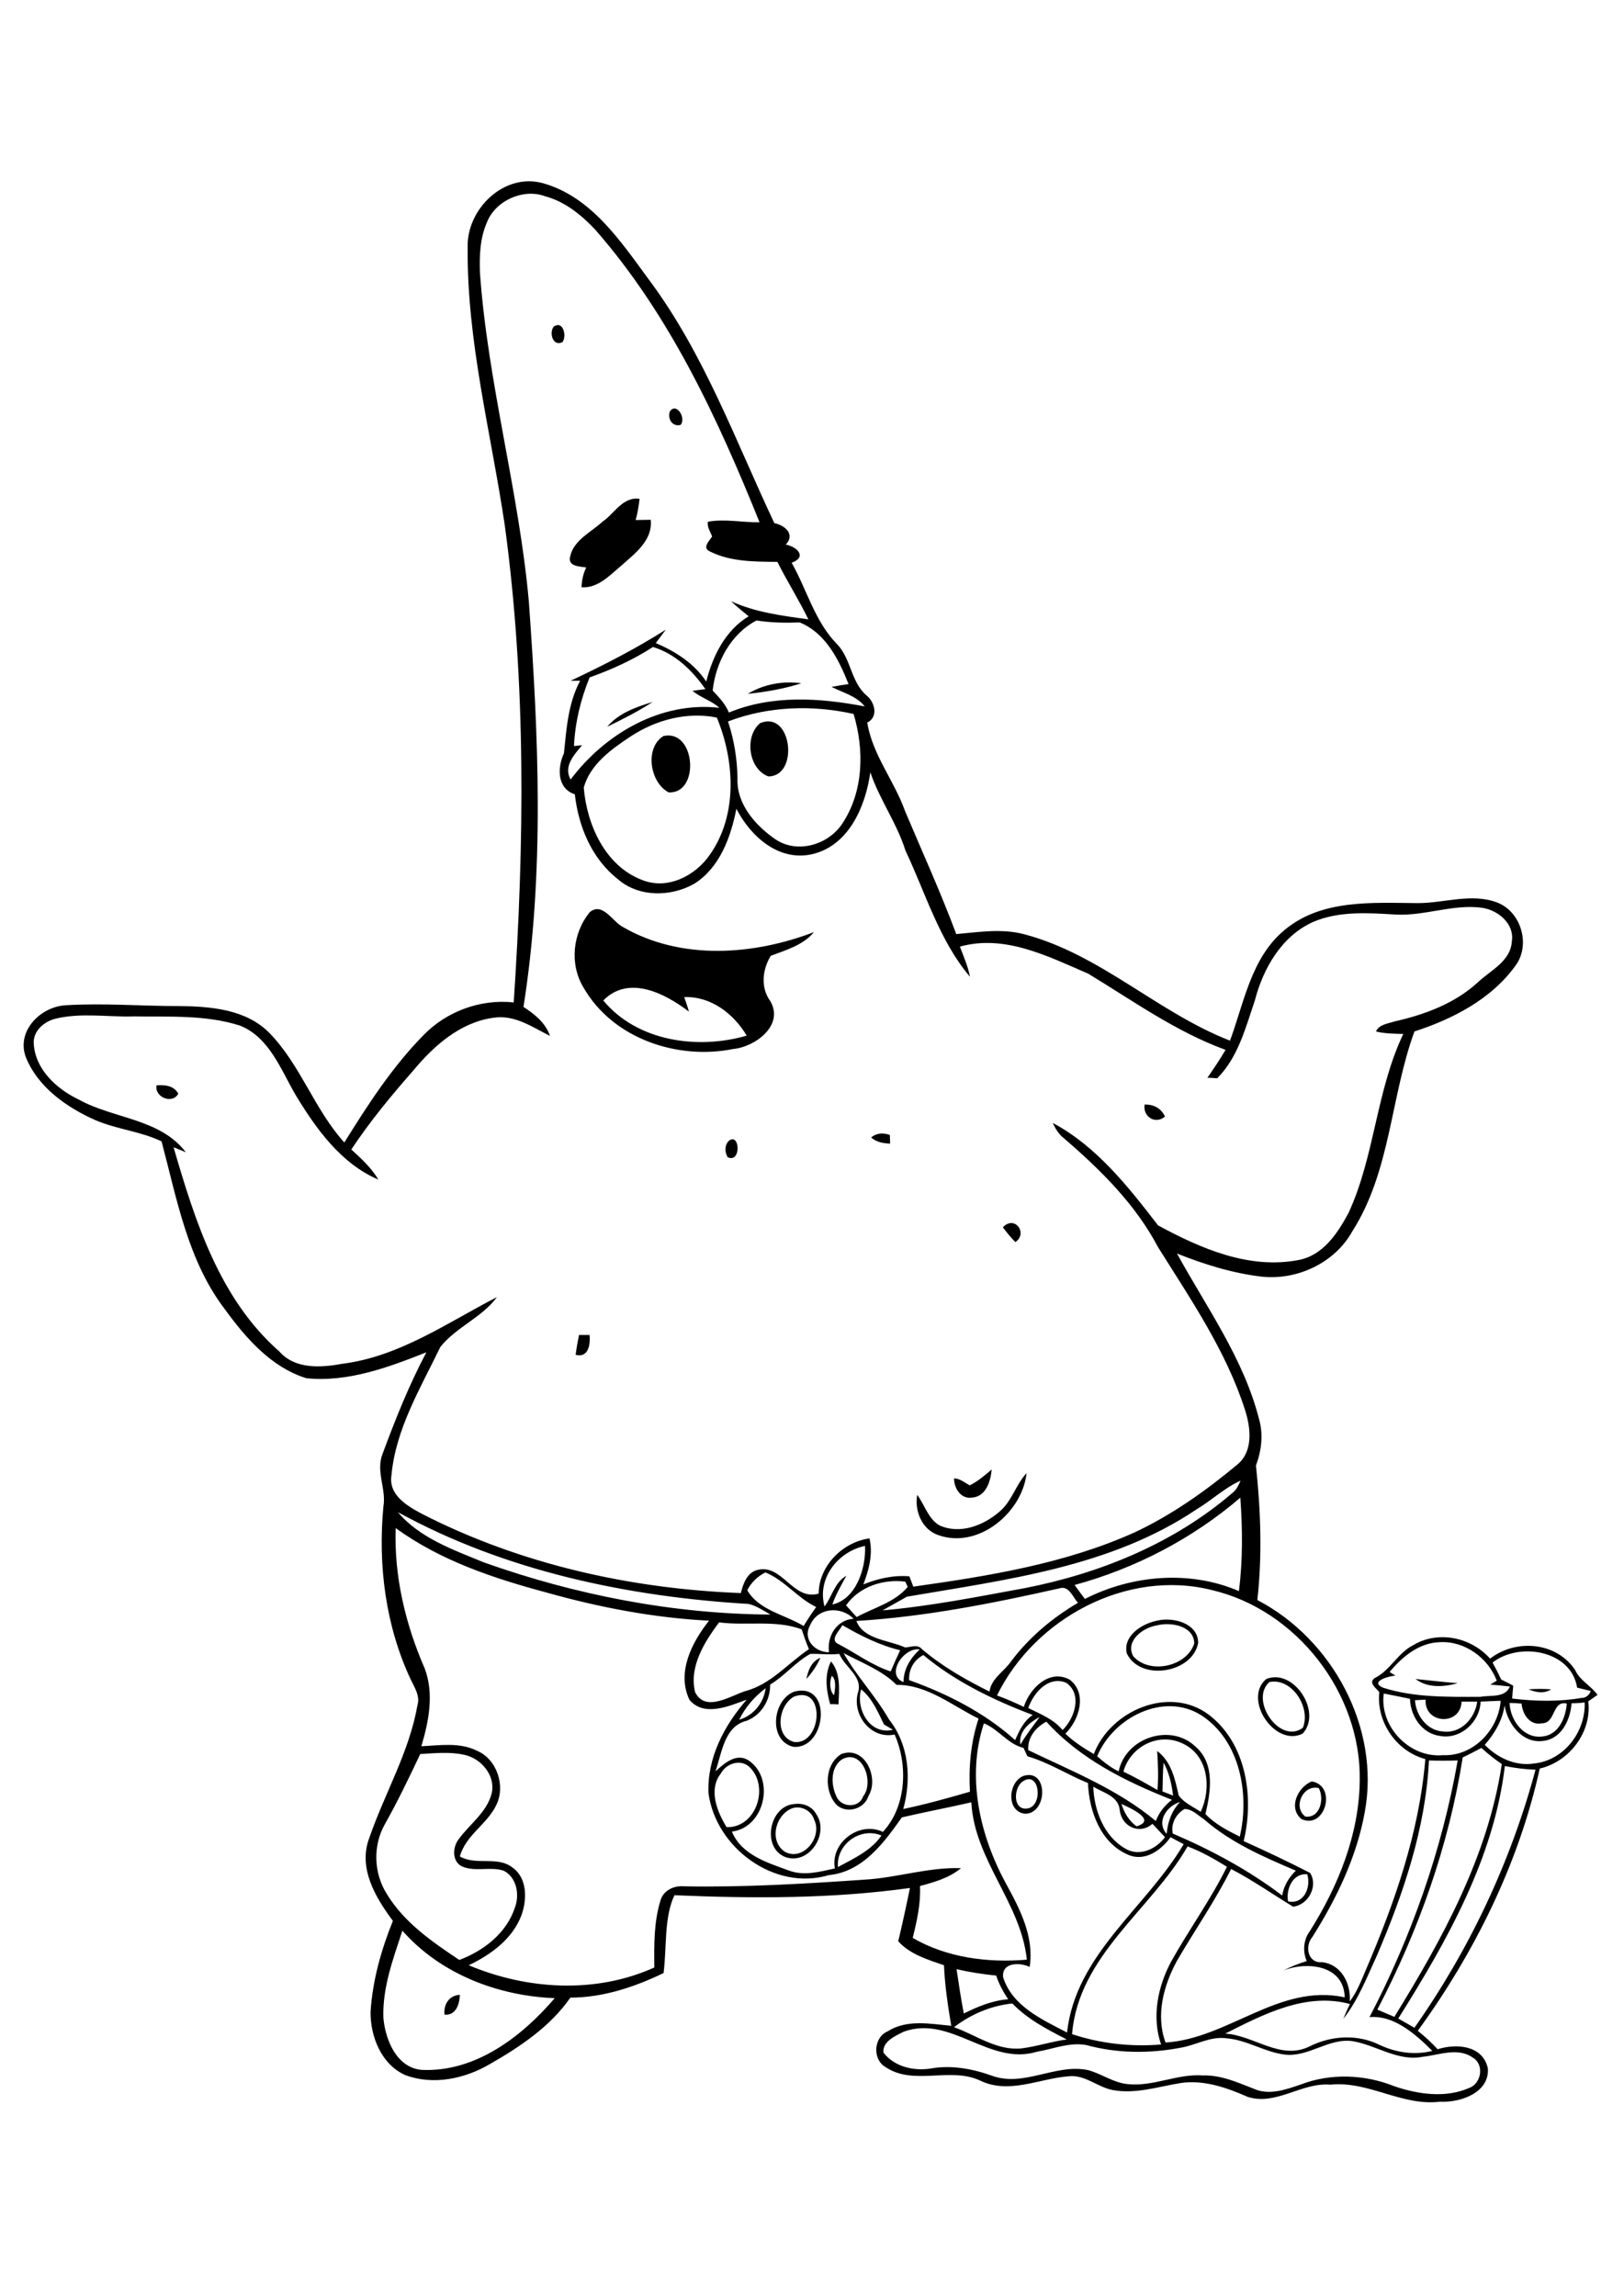 <?xml version="1.0" encoding="utf-8"?>
<!-- Generator: Adobe Illustrator 21.0.2, SVG Export Plug-In . SVG Version: 6.00 Build 0)  -->
<svg version="1.2" baseProfile="tiny" id="Layer_1" xmlns="http://www.w3.org/2000/svg" xmlns:xlink="http://www.w3.org/1999/xlink"
	 x="0px" y="0px" viewBox="0 0 582 823" overflow="scroll" xml:space="preserve">
<path d="M159.3,722.1c-0.4-3.6,1.6-6.9,5.5-7.1C164.7,718.3,163.4,722.5,159.3,722.1 M283.5,648.3c-5.8,2.6-7.9,11.8-2.1,15.5
	c6.6,3.4,13.4-5.5,10.4-11.5C290.8,648.8,286.7,646.9,283.5,648.3 M284.8,646.6c3-0.4,6.2,0.8,7.7,3.6c4.9,7-2.6,18.5-11.1,15.4
	C272.8,662.2,275.7,647.1,284.8,646.6 M467.8,651.1c5.3,0.7,6.9-6.4,4.8-10.2C467,639.5,463.2,647.7,467.8,651.1 M466.4,652
	c-4.8-4-1.4-11.4,3.7-13.5C479.3,640.1,474.9,655.9,466.4,652 M366.4,638.6c-3.2,2.3-3.5,10.4,1.8,9.6
	C374,647.4,372.6,634.2,366.4,638.6 M366.6,636.6c9.1-3.1,9,13.4,0.8,13.5C360.6,649.4,361.2,639,366.6,636.6 M301.6,630.7
	c-4.1,3-3.8,9.2-1.8,13.3c1.7,3.9,8.1,4.2,9.5-0.1C313.5,638.8,309,626.4,301.6,630.7 M301.5,628.7c8.5-3.2,13.7,8.7,9.7,15.1
	c-1.4,4.5-7.5,6.4-11.2,3.3C295.2,642.3,295.4,632.4,301.5,628.7 M284.6,608.1c-5.8,3.1-7.2,14.5,0.1,16.3
	C294.6,625.3,296,603.9,284.6,608.1 M284.7,606.3c13.8-3.5,11.5,20.8-0.4,19.8C275.2,623.9,276.8,609.2,284.7,606.3 M547.8,605.5
	c2.7-0.2,5.4-0.2,8.1,0C553.3,607.2,550.4,606.6,547.8,605.5 M507.3,601.8c5,0.5,10,1.1,15.1,1.5
	C517.4,604.7,511.6,605.1,507.3,601.8 M454.9,602.9c-7.2,6.4,3.7,22.5,12,16.4C469.9,612.1,463,601.2,454.9,602.9 M453.8,601.8
	c9.9-4,20.2,12,13,19.6C456.8,626.3,445.3,608.9,453.8,601.8 M298.1,600.7c-0.9,2-0.8,5.5,0.8,6.9
	C299.3,605.6,299.8,601.9,298.1,600.7 M297.5,610.8c-1.4-5-2.1-10.5,0.3-15.3c3.6,4.2,2.9,10.2,2.7,15.4
	C299.4,610.8,298.4,610.8,297.5,610.8 M289,601.8c0.6-3.1,1.8-6.3,5-7.6C292.8,597,291,599.5,289,601.8 M414.5,582.6
	c-4.9,0.8-11.3,5.5-8.4,11c5.8,6.7,19.3,3.8,21.9-4.6C427.8,582.6,419.4,581.3,414.5,582.6 M414.6,580.9c5.7-1.4,14.7,0.8,14.8,7.9
	c-1.9,10.9-20.8,14-25.6,3.8C402.4,586.3,409.2,582,414.6,580.9 M358.1,541.9c4.5-3.7,5.9-9.7,9.8-13.9
	c-1.5,14.1-17.3,27.4-31.7,22.2c-5.8-2-8.5-8.6-7.5-14.4c2.7,3.6,3.9,8.5,7.9,10.9C344,550.1,352.4,546.8,358.1,541.9 M347.5,532.4
	c2.9-1.4,5.4-3.6,7.9-5.7c-0.4,4.2-2,9.8-7.2,10.1c-3.9,0.5-6.3-3.4-6.3-6.9C344,529.9,345.7,531.4,347.5,532.4 M207.5,478.5
	c1.3,0,2.6,0,3.8,0c0.3,3.4-0.4,8.3-5,7.1C206.6,483.2,207,480.9,207.5,478.5 M359.4,439.9c4.2-4.5,9.1,2.1,4.5,5.3
	C362.3,443.6,360.8,441.8,359.4,439.9 M261.2,408.9c4-3.1,4.5,8.1-0.4,5.9C259.7,413,259.6,410.5,261.2,408.9 M312.2,407.7
	c2-1.7,4.4-1.7,6.7-0.9c0,0.8,0.1,2.3,0.1,3.1C316.5,409.8,314.1,409.4,312.2,407.7 M410.2,395.9c3.2-0.1,5.9,1.3,7.3,4.3
	C414,403.2,409.5,400.2,410.2,395.9 M56.1,389c3-0.2,6.2,0.1,7.8,3C61.8,395.9,55.3,393.3,56.1,389 M216.2,358.6
	c12.2,14.7,33.8,17.7,51.4,12.6c-4.7-7.9-12.9-14.2-22.4-13.8c0.6,1.7,1.2,3.4,1.7,5.2C238.4,356.1,225.3,349.3,216.2,358.6
	 M211.4,326.9c4.6-3.7,8.1,3.5,11.9,5.4c20.8,12,46.7,10.1,68.4,1.8c-3.9,4.7-10,6.4-15.5,8.5c-3,5-3.7,11.4-0.1,16.3
	c5,8.7-5.6,16.4-13.4,17.1c-19.9,4-43-3.7-53.5-21.9C204,345.7,205.2,334.4,211.4,326.9 M237.8,263.8c11.6-2.5,13.1,20.9,1.8,20.2
	C232.8,280.4,231,267.9,237.8,263.8 M272.4,259.2c11.4-4.8,14.1,19,3,19.1C268.2,275.7,266.7,263.9,272.4,259.2 M217.6,260.5
	c4.1-4.9,10.4-7.1,16.3-8.9C228.7,255,223.1,257.8,217.6,260.5 M268,248.7c5.7-3.5,12.6-4.7,19.2-3.8C281,246.9,274.5,248,268,248.7
	 M215.9,187c4.3-2.9,7.3-9.1,13.3-8.2c-0.3,2.6-0.7,5.1-1.4,7.6c1.8,0,3.6-0.1,5.4-0.1c0.8,7.4-5.7,12.1-10.6,16.5
	c-4.1,3.4-8.3,8.1-14.2,7.7c0.1-2.5,0.6-4.9,1.7-7.1c-2.3-0.4-6.6-0.3-5.8-3.8C205.5,193.6,211.8,190.8,215.9,187 M240.1,147.4
	c2.4-3.3,5.9,2.6,3.8,4.9C240.9,153.1,239.1,150,240.1,147.4 M198.4,117.1c3.4-2.4,4.8,3.3,3.2,5.5
	C198.2,124.4,196.7,119.4,198.4,117.1 M323.9,728.2c-3,1.5-7.7,3.5-7.3,7.5c3.9,5.1,10.9,6.7,17,5.7c7.4-1.3,14.9,0.1,21.9,2.6
	c11.5,4.2,22.9-4.5,34.5-2c4.8,1.3,9,4.5,14.1,5c9.2,1,17.8-3.8,27-3.1c6.5-0.2,12.4,2.5,18.3,4.8c5.4,2.4,11.3,0.3,16.6-1.5
	c10.8-4.2,23.1-3.7,33.8,0.6c8.5,2.9,18.4,4.3,26.9,0.5c4.3-1.7,5.2-8.5,1.1-10.8c-5.3-3.8-12.1-0.9-17.9-0.3
	c-8.9,1.8-16.7-4.2-25.2-5.6c-8.6-1.2-15.8,5.9-24.4,4.8c-7.1-0.9-13.4-5.2-20.6-5.8c-5.9-0.9-11.1,2.5-16.8,3.4
	c-11.1,2.1-22.7,2-33.6-1c-6-1.1-11.8,1.4-17.7,2.4C354.6,740.6,340.8,722.1,323.9,728.2 M341.9,726.6c7.9,2.8,15.3,8.5,24.2,7.6
	c5.5-0.7,10.8-2.5,16.2-3.2c-7-3.6-14-7.2-19.5-12.9C355.1,718.9,347.9,722,341.9,726.6 M342.8,705.8c0.8,5.3,1.6,10.7,2.6,15.9
	c5-2.5,10.3-4.7,15.9-5.1c-1.8-2.7-3.3-5.5-4.3-8.5C352.2,707.6,347.5,706.9,342.8,705.8 M137.4,723.3c0.7,7.8,4.7,17.8,13.7,18.6
	c19.2,0.9,35.8-11.8,47.7-25.7c-20.4-0.8-41-8.7-54.6-24.2C140.9,702.1,137,712.5,137.4,723.3 M461.6,681.5c5.7,1.2,8.3-5,6.9-9.7
	C463.3,671.3,460.8,677.1,461.6,681.5 M425.6,661.8c-13.1,22.8-39.1,39.1-41.4,67.3c10.3,3.4,21.1,4.6,31.9,3.7
	c-3.4-9.9-1.2-20.7,3.6-29.7c6.4-11.5,14.2-22.2,20-34C435.2,666.3,430.6,663.7,425.6,661.8 M300.3,669.2
	c5.7-3.1,11.8-5.8,15.6-11.3C308.3,654.7,299.6,661.1,300.3,669.2 M424.5,648.4c-3,1.7-5,5.3-4.2,8.8c13.8,5.9,27.2,13.1,39.2,22.2
	c0.6-3.5,2.4-6.5,4.9-8.9c-11.5-4.9-23.3-10-32.9-18.4C429.3,650.7,427.3,648.4,424.5,648.4 M418.1,657.3c0.4-4.3,1.8-8.3,4.8-11.4
	C418.2,647.2,414.2,653,418.1,657.3 M401.9,646.6c1,3.2,2.7,6,5.4,8C414.9,652.4,404.8,647.9,401.9,646.6 M391.8,640.4
	c0.3,8.5,3.8,17.8,11.5,22.2c5,3,11,0.2,14.2-4.1c-1.5-1.6-3-3.2-4.5-4.8c-4.5,4-10.9,1.1-11.7-4.7
	C401,643.8,395.4,642.6,391.8,640.4 M539.3,633c-3.9,33-20.8,62.8-38.2,90.5c1.9,1.1,3.9,2.2,5.8,3.3c19.7-28,34.5-59.4,43.4-92.5
	C546.6,634.2,542.9,633.7,539.3,633 M417,631.8c-0.3,3.4-0.3,6.9-0.4,10.3c1,0.4,2.9,1.1,3.8,1.5C419.9,639.5,419,635.4,417,631.8
	 M258.3,635.7c-4.5,5.8-1.3,13.7,2.1,19.2c10.9,0.3,15.6-15.2,7.8-21.9C264.9,630.5,260.2,632.2,258.3,635.7 M512.1,631
	c-1.2,24.3-9.1,47.6-18.6,69.8c-3.6,7.8-6.7,16-12.1,22.8c0.8-1.8,1.5-3.6,2.4-5.3c-15.8-4.3-31,3.7-44.7,10.6
	c10.2,0.6,19.7,9.6,30,4.7c7.8-4,17.3-4.6,25.2-0.7c5.9,2.8,12.6,3.8,19,2.2c-5.9-5.9-13.7-12.9-22.5-12.1c15-28.8,26-60,31.6-92
	C518.9,631.1,515.5,631.1,512.1,631 M150.6,628.7c-4,8.5-8.1,17-12.7,25.2c-4.3,7.6-4,17.5,0.7,24.9c6.2,10.3,16.3,17.2,26,23.7
	c8.8-3.3,16.9-9.6,19.9-18.7c1.8-4.6,0.7-10.9-4-13.3c-4.9-1.6-10.4,0.6-15.1-1.6c-3.5-1.9-3.2-6.9-1-9.7
	c3.9-5.4,10.1-9.6,11.8-16.4c1.5-6.3-3.7-12.5-9.7-13.8C161.2,627.8,155.8,628.4,150.6,628.7 M524.2,629.9
	c-5,31.6-15.8,62.1-30.6,90.4c2,0.9,4.1,1.7,6.1,2.6c17.2-27.9,33.6-57.7,38.5-90.6c-2.6-1.8-5-3.7-7.3-5.8
	C528.6,627.7,526.4,628.9,524.2,629.9 M402.6,635c4.2,2,8.2,4.3,12.2,6.6c0.4-4.7,0.2-9.4-0.1-14c5.1,3.8,6.4,10.1,7.7,15.9
	c1.9,2.7,5.2,4.1,7.9,5.9c3.9-8.3,2.8-20.1-6.3-24.4C415.4,620.7,405.1,625.9,402.6,635 M368.5,627.3c15.8,7.6,32.2,14.1,45.7,25.4
	c1.2-3.1,3.2-5.6,5.8-7.6c-16.5-6.5-32.9-14.6-45-28C371.2,619.1,368.2,622.7,368.5,627.3 M352.6,617.7c-6.3,19.2-1.5,40.1,7.9,57.4
	c5,9.1,10.2,19.1,8.5,29.9c-3.5-1.7-10.1-1.7-9.5,3.7c3.2,10.3,14,15.2,22.9,19.8c3.1-28.1,28.4-44.7,41.8-67.5
	c-1.6-0.8-3.2-1.7-4.7-2.5c-3.4,4.7-9.2,8.9-15.2,6.3c-9.9-4.2-14-15.7-14.4-25.7c-7.3-3-14.1-7.4-21.7-9.6c-0.5-1-0.9-2-1.4-3
	C361.1,625.1,357.9,619.8,352.6,617.7 M365.7,625.3c2-3.5,4.6-6.7,6.9-9.9C368.9,617.4,364.9,620.6,365.7,625.3 M393.2,629.5
	c2.4,2.1,4.9,4.1,7.7,5.4c2.5-12.1,18.6-17.4,27.5-8.9c7.1,6.1,5.5,16.2,3.6,24.2c3.4,3.6,7.9,5.9,12.3,8.1
	c3.6-15.2,0.1-34.5-13.8-43.5C417.1,606.3,398.9,615.6,393.2,629.5 M563.2,610.5c-0.4,5.9-3.6,12.8-10.2,13.5
	c-7.4,1-12.7-6.1-13.8-12.7c-0.8,5.4-3.6,10.1-7.1,14.1c4.5,4.6,10.9,7.7,17.5,6.7c10.8-1,18.7-11.3,18.3-21.9
	C566.3,610.4,564.7,610.5,563.2,610.5 M541,610.4c0.2,6.2,5.1,12.9,11.8,12c5.8-0.6,8.3-6.7,8.7-11.8c-5.4-1.2-3.8,7.1-9,7.1
	c-4.3,0.8-6.9-3.3-7.2-7.1C543.9,610.5,542.5,610.4,541,610.4 M507.1,609.4c0.3,5.4,4.3,10.9,10,11.2c6.4,0.9,11.5-4.7,12.3-10.7
	c-1.9,0-3.7,0-5.6,0c-0.4,8.8-13.4,8.1-12.9-0.7C509.6,609.3,508.3,609.3,507.1,609.4 M495.9,607c-1.6,11.9,9.3,23.2,21.2,22.1
	c10.9,0.5,19.9-9.1,20.7-19.5c-2.4,0.1-4.8,0.2-7.2,0.3c-0.2,7.3-7.2,13.7-14.6,12.3c-6.5-0.9-10.5-7.1-10.7-13.3
	C502.3,608.3,499.1,607.6,495.9,607 M308.6,605.5c-2,7.1,3.1,16.5,11.4,14.5c-1.1-0.7-2.2-1.3-3.2-1.9
	C314.6,613.6,312.6,608.7,308.6,605.5 M264.9,616.4c5.1-1.5,8.8-6,9.5-11.3C270.4,608.1,267.1,611.9,264.9,616.4 M368.5,612.2
	c4.4,2.2,9.1,4,12.3,7.9c4.4-4.3,7.2-13,1.2-17C375.6,600.6,370.4,606.8,368.5,612.2 M325.8,602.2c13.7,4.9,27.1,11.7,38,21.5
	c1.5-3.4,3.1-6.9,6.3-9c-13.9-5.3-27.7-11.9-39.2-21.5C327.5,595,325.6,598.4,325.8,602.2 M302.3,592.5c4.7,8.3,11.5,15.4,16.3,23.8
	c7.2,9,8.1,21.4,5.1,32.1c8.1-1.7,16-3.9,23.9-6.2c-0.5-8.8,0.3-17.8,3.1-26.2c-9.4-4.6-18.4-12.2-29.4-12.1
	C316,598.6,308.8,596,302.3,592.5 M534.9,595.9c1.1,2,2.1,4,3.1,6.1c1.4,0.7,2.9,1.4,4.3,2.2c-0.1,1.5-0.3,3-0.4,4.6
	c8.2,1,16.6,1.2,24.8-0.2c1.7,0,2.8-1,3.4-2.5c-1.7-0.4-3.3-0.8-4.9-1.2C563.1,591.5,544.5,588.4,534.9,595.9 M290.4,592.8
	c-5.3,2.9-9.2,7.9-14.4,11c0.1,5.6-3.2,11-8.5,13c-8,2-8.8,11.6-11.1,18.1c3.1-2.8,7.5-6.8,11.9-3.9c9.6,6.5,5.8,24-6,25.5
	c3.4,8.3,12.6,11.1,20.3,13.9c5.4,2.1,11.1,0.5,16.6-0.7c-1.7-9.2,8.7-17.1,17.2-13.1c8.4-9,9.1-23.9,4.2-34.9
	c-8.4,1.8-15.2-6.9-13.2-14.8c2.1-5.9-4.6-9.2-6.6-14.1C297.2,593.2,293.8,592.7,290.4,592.8 M323.8,602.9c0-4.7,2.5-8.6,5.8-11.7
	C323.8,590.3,317.2,600.4,323.8,602.9 M498,599.3c0.7,0.4,1.4,0.9,2.1,1.3c-2.3,0.1-9.4,2.1-4.5,4.3c11.2,3.6,23.3,3.3,34.9,3.3
	c3.5-0.7,8.9,0.5,10.6-3.7c-2.4-0.3-4.7-0.5-7-0.7c0.8-0.5,1.6-1,2.3-1.4c-3.1-8.2-11.5-14.3-20.4-13.8
	C508.6,588.8,502.5,593.8,498,599.3 M300.7,589.4c6.1,3.2,11.8,7.5,18.5,9.7c1.1-2.6,2.2-5.1,3.4-7.6c-7.4-1.8-14.2-5.2-20.7-9
	C300.8,584.6,297,587.9,300.7,589.4 M249.1,606.5c3.6,7.3,12.4,1.5,17.8-0.3c9.3-2.4,15.3-9.9,23-15.1c-1-2.3-1.8-4.7-2.6-7.1
	c-9.4-3.5-19.8-1.2-29.6-2.5C252.4,588.6,246.9,597.4,249.1,606.5 M290.3,582.6c-2.8,4.9,1.8,9.7,6.8,9.6c-0.8-5.7,2.7-11.6,8.8-12
	C301.3,575.5,292.9,576.2,290.3,582.6 M357.3,607.7c3.3,1.2,6.5,2.6,9.6,4.1c2.1-6.6,9.1-13.7,16.4-9.8c6.5,4.9,3.5,14.5-1.5,19.4
	c3,2.9,6.6,5.2,10.2,7.3c5.9-15.6,27.1-24.7,41.2-14.1c13.5,10.3,16.3,29.6,12.5,45.3c8,3.6,16,7.4,23.8,11.4
	c3,4.7-0.6,11.5-6.1,12.1c-7.4-4.5-14.5-9.5-22.2-13.5c-5.7,11.4-13,21.9-19.4,32.9c-4.8,8.8-7.7,19.5-4.1,29.3
	c22.5-1.4,40.7-21.3,64.2-16.2c-0.2-11.6-13.6-13-22-9.6c2.7-1.4,5.5-2.5,8.4-3.4c-1.5-3.5-1.2-7.6,1.1-10.7
	c10.2-16.2,17.7-34.7,17.9-54.1c0.5-31.2-22.6-61.1-53.1-68.2C403.8,562.3,370.8,580.1,357.3,607.7 M306.9,581
	c2.6,6.7,11.6,6.8,17.5,9.5c2-0.1,4.4-1.3,6,0.6c7.3,6.2,15.7,11,24.2,15.2c0.7-4.8,5.3-7.2,7.8-10.9c6.4-8.5,14.7-15.5,23.9-20.9
	c-1.8-2-3.2-6.3-6.6-5.2C355.7,574.7,331.5,579.5,306.9,581 M303.2,575.4c1.3,1.4,2.5,2.8,3.8,4.2c6.2-3.4,13.6-5.2,18.3-10.8
	c-0.2-0.5-0.6-1.4-0.9-1.9C316.5,565.9,307.9,568.7,303.2,575.4 M267.8,570c4.2,7.2,13.4,8.7,20.2,12.8c1.4-2.3,2.9-4.6,4.5-6.8
	c-6.7-3.2-11.3-9.6-18.2-12.4C271.5,565,269.2,567.2,267.8,570 M295.5,575.8c2.7-3.6,3.6-8.6,7.8-11c-1.8,3.4-3.8,6.7-5,10.3
	c8.5-1.9,12.1-13,11.7-21C300.3,556.1,292.7,565.8,295.5,575.8 M141.8,547.7c-0.6,17.3,3.5,34.5,10.4,50.3c3.4,9,1.5,18.9-1.2,27.9
	c6.6-0.3,13.7-1.5,19.9,1.6c7.2,3,10.4,12.7,6.9,19.6c-3.3,6.8-10.9,10.7-13,18.3c5.9,3.4,13.4-0.3,18.9,4c5.3,3.8,5.2,11.4,3.2,17
	c-3.2,8.6-11,14.2-18.9,18c20.9,8.8,45.5,10.3,66.5,0.8c-0.1-8-0.2-16.3,2.2-24c1-3.6,4.8-5.4,8.3-5.1c21.7,0.4,43.4-0.9,65.1-2.4
	c11.5-0.7,22.7-4.5,34.3-4.1c-4.2,3.5-9.5,5-14.7,6.4c0.3,6.3-1.1,12.5-2.6,18.6c12.2,7.1,27,9,40.9,7.8
	c-2.1-20.3-18.8-35.7-19.9-56.4c-8.3,1.9-16.7,3.5-24.9,5.4c-6.5,9.2-14,19.5-26.2,20.7c-19.4,5.8-40.5-9.8-43.1-29.4
	c-0.5-12.6,5.6-24.2,13.7-33.5c-6.3,2.3-15.2,6.3-20.5,0.1c-4.7-9.8,0.8-20.6,7-28.4c-19.6-1-39-4.7-57.9-10
	C177.2,565.8,158,559.5,141.8,547.7 M142.6,542c7.8,9.3,19.9,13.5,30.8,18c32.9,11.7,67.8,18.5,102.7,18.7c-2.5-1.4-4.9-3.1-7.8-3.8
	C224.9,572.3,181,563.1,142.6,542 M385.1,568.1c1.2,1.7,2.5,3.4,3.7,5c16.9-8.6,37.6-10.4,55.2-2.8c1.4-11.1,1.3-22.4,0.5-33.5
	C427.4,551.5,406.8,562.2,385.1,568.1 M428.8,541c-30.7,20.7-68.3,25.2-103.8,31.3c-2.9,1.6-5.8,3.3-8.7,4.9
	c17.2-1.5,34.2-4.9,51.1-8c27-5.3,53.4-16.1,74.4-34.2c1.4-1.1,2.1-2.8,2.8-4.3C438.8,533.3,434.2,537.8,428.8,541 M225.8,264.1
	c-6.8,4.5-14.3,9.9-16.6,18.2c1.1,13.3,7.7,28.1,20.9,33.1c9.1,3.7,19.2-1.5,24.4-9.2c9.9-14.2,8.8-33.5,2.4-49
	C246.1,255,234.8,258.1,225.8,264.1 M260.9,258.6c2.2,6.6,3.3,13.5,3.4,20.4c-0.4,9.2,6.5,17,13.7,21.9c7.8,5.2,18.8,1.9,23.8-5.6
	c7.7-11.5,8-26.5,4.1-39.4C291.2,252.6,275.2,253.1,260.9,258.6 M211.3,242.8c-3.2,7.9-5.2,16.1-5.6,24.6c0.7-0.1,2.2-0.2,2.9-0.3
	c-2.8,3.4-6.8,7.6-4.1,12.3c12.3-16.4,32.3-28.1,53.3-25.7c-2.8-2.6-6.7-3.6-9.6-6.1c1.5-0.2,3.1-0.4,4.6-0.6
	c-4.7-6.7-10.8-12.7-18.8-15.1C226.9,236.5,219.2,240,211.3,242.8 M255.4,247.5c2.2,2.4,4.6,4.8,5.8,7.9c15.5-6.4,32.5-5.3,48.7-2.2
	c-3-3.8-7.8-4.9-11.9-7c2-0.4,4.1-0.7,6.1-1c-3.5-8.8-8.2-18.3-17.5-22.1c-5.2,0.2-10.3,0.1-15.5-0.7
	C261.9,227.2,256.5,237.4,255.4,247.5 M174.5,79.7c-2.5,5.7-2.7,11.9-2.5,18c2.8,39.6,13.9,78.1,17.5,117.6
	c3.5,48.4,5.7,97.5-1.9,145.6c4,2.6,7.9,5.7,9.5,10.4c-6.4-3.2-12.7-7.7-20.3-6.5c-11.8,1.6-21.3,10-28.6,18.8
	c-7.9,9-15.6,18.3-22.3,28.4c3.6,3.3,7.2,6.6,9.7,10.8c-13.4-5.7-22.4-18.3-29.7-30.4c-5.3-9.1-9.4-20.6-19.9-24.8
	c-12.2-3.9-25.3-3.1-38-3.3c-9.3,0.3-18.8-1.4-28,0.8c-4.2,1-8.3,4.5-7.9,9.1c0.6,9.2,8.2,16.1,16.1,19.9
	c12.4,6.9,29.2,6.8,38.4,18.9c-1.5-0.6-2.9-1.2-4.4-1.8c7.7,26.5,16.5,54.4,37.9,73.2c5.7,6.5,15,5.8,22.7,4.4
	c20.4-2.6,37.5-14.7,55.3-23.9c-5.3,7.3-14.7,10.8-20.3,17.9c-7.1,14.7-16,29.4-17.5,45.9c-1.2,7.2,5.8,11.2,11.1,14
	c35.2,18,74.7,26.8,114.1,28.3c0.8-3.2,2.1-7.1,5.6-8.2c9.2-2.7,12.9,11.1,22.3,8.4c0-9.9,8.6-18.5,18.2-19.8
	c1.3,5.6-0.2,11.3-2.2,16.5c5.2-2.1,10.8-3.4,16.5-2.9c0.5,1.2,0.9,2.5,1.4,3.7c26.9-3.8,54.3-8.2,79.2-19.4
	c13.5-6.3,25.7-15,37.1-24.5c5.6-4.8,4.6-13.1,2.6-19.4c-6.8-21.2-19.5-39.7-31.2-58.4c-8.1-15.4-20.7-27.8-33.7-39
	c-1.8-1.4-3.1-3.4-4-5.5c15.7,8.4,27,22.8,37.7,36.7c15.3,8.3,32.7,15.9,50.5,12.4c8.7-1.7,13.9-9.6,17.8-16.9
	c9.4-20.4,9.9-43.8,19.6-64.1c-3.3-0.1-6.6-0.1-9.8-0.9c1.2-2.6,4.4-2.8,6.7-3.6c10.7-2.4,21.5-6.4,29.7-13.9
	c4.6-4.4,11.9-7.6,12.3-14.8c1-6.3-4.9-11.1-10.5-12c-10.5-1.5-20.7,3-31.2,2.4c-9.8-0.6-20.2-1.3-29.4,2.6c-11.3,5-18,16.6-21,28.2
	c-3.3,9.7-6,20.4-13.5,27.9c-0.9-0.1-2.6-0.2-3.5-0.2c2.3-3.3,4.5-6.6,6.5-10c-17.8-6.5-33.2-17.6-49.2-27.3
	c-14.4-6.2-29.9-14.2-46-9.7c1.3,3.5,2.9,7,3.6,10.8c-11-13-15.9-30-23.1-45.2c-3.1-9.9-9.3-18.3-12.6-28.1
	c-1.7,12.2-7.7,26.4-21,29.4c-11.9,2.6-21.9-6.4-27-16.3c-2,10.1-5.9,21-15,26.8c-8.3,4.8-20,5-27.5-1.6
	c-9.3-7.3-14.1-18.8-15.4-30.4c-6.4-2.1-6.3-9.5-3.9-14.7c0.9-8.8,1.5-17.9,5.8-26c-0.9,0-2.6,0-3.4,0c11.7-5.5,23.2-11.4,34.1-18.3
	c-1.2,1.6-2.4,3.2-3.6,4.8c7.1,3,13.8,7.3,18.1,13.8c2.3-9.2,6.9-18.4,15.2-23.4c-2.1-1.7-4.3-3.5-6.3-5.4c8.7,4,18.3,5.2,27.7,6.5
	c-3.4-7-7.6-13.6-11.1-20.6c-8.1-0.1-16.7,0-24.1-3.7c-3-1.3-0.4-3.7,0.7-5.4c-0.6-1.7-1.9-3.4-1.5-5.3c6.1-1.1,12.3,0.3,18.5,0.2
	c-15-37.2-32.2-74.4-58.9-104.9c-5-5.3-10.9-10.1-18.1-12C187.6,67.5,177.6,71.8,174.5,79.7 M167.6,88.8
	c-0.5-13.8,13.1-27.1,27.1-23.1c17.3,4.9,27.8,20.9,37.9,34.6c19.7,26.4,31,57.7,44.9,87.2c3.8,0.8,7.6,4,4.1,7.7
	c4.2,0.8,7.7,4.5,2.1,6.5c5.5,9.7,8.3,21.1,16.3,29.2c5.1,5.3,4.9,13.7,10.7,18.5c2.9,2.5,4.1,7.6,0.1,9.6
	c1.9,11.6,9.6,20.7,13.5,31.6c6.2,14.7,12.8,29.2,18.4,44.2c8.1-0.7,16.4-2.1,24.5,0.1c27.2,7.2,47.7,28,73.6,38.1
	c5.1-13.8,7.6-29.8,19.6-39.7c13.3-11.1,31.6-9.7,47.8-9.6c9.4,0,19.2-3.7,28.4-0.2c8.7,3.4,12.1,15.5,6.3,22.9
	c-8.6,11.8-22.4,18.9-36,23.3c-8.6,23.5-8.5,50.1-22.3,71.7c-6.3,11.3-19.7,17.5-32.3,16.2c-10.5-1.2-20.7-4.4-30.5-8.3
	c10.6,19.3,23.9,37.7,29.4,59.3c1.6,5.5,0.9,11.3-1.1,16.7c1.7,16,2.3,32.2,0.5,48.2c26.9,14,44.1,45.8,38.5,76
	c-2.9,16.1-10.1,31-18.8,44.8c-2.8,3.3-1.6,9.4,3.4,9c7,0.7,10.5,7.7,10,14.1c2.5-3.3,4-7.1,5.6-10.9c10.4-24.2,19.3-49.5,21.5-76
	c-10.4-2.8-17.6-13.3-16.5-24c-1.1-1.4-4-3.3-1.7-5c5.7-2.8,8.3-9.1,14-11.9c8.9-5.3,20.7-2.7,27.4,4.9c9.3-7.2,23.8-6,30.5,4.1
	c1.7,3.8,5.7,5.6,8,8.9c-1.1,0.8-2.2,1.5-3.3,2.3c1.3,11-6.7,21.6-17.4,24.1c-7.5,34-23.3,65.9-43.7,94c2.5,2,4.9,4.2,7.1,6.6
	c6.7-2.1,16.1-1.5,18,6.8c0.7,8.8-9.9,12.4-17.1,12c-13.7,1.7-25.6-7.5-39.3-6.1c-10.3-0.9-19.4,7.6-29.6,4.4
	c-7.5-3.3-15.7-6.2-24-5c-8.1,1.3-16.3,4.1-24.6,2.5c-5.4-1.1-9.9-5.6-15.7-4.9c-10.4,0.8-21.2,6.5-31.5,1.6c-10.9-5.2-24,2-34.2-5
	c-4.6-2.8-4.1-10.6,0.9-12.7c6.9-4.4,15.2-2.7,22.8-2c-1.2-7.2-2.3-14.4-2.6-21.7c-5.8-2-12.2-3.9-16.4-8.6
	c1.5-6.3,2.9-12.7,4.2-19.1c-27.9,3.9-56.3,3.8-84.4,2.6c-3.8,8-2.7,18.8-3.9,27.9c-10.4,5-21.7,8.8-33.4,8.8
	c-7.2,10.4-18,17.6-28.8,23.8c-9,5.3-20.3,7.7-30.3,4c-8.6-3.8-12.6-13.8-12.5-22.7c0.7-11.2,3.8-22.2,8-32.6
	c-6.3-8.5-12.6-19-8.4-29.9c5.5-15.9,14.3-30.7,17.2-47.4c1-3.3-1-6.3-2.4-9.2c-9-19.2-11.8-40.9-9.8-62c1.1-6.3-2.8-12.6-0.3-18.9
	c4.6-12.4,9.5-24.7,15.7-36.4c-13.6,5.4-28.1,10.8-43,9.3c-12.6-3.9-21.7-14.4-29.2-24.7c-13.3-17.4-17.2-39.5-22.7-60.2
	c-7.5-3.6-16-4.3-23.7-7.6c-10.4-4.6-20.9-12-25.1-23c-3.1-9.3,5.7-17.8,14.6-18.2c13.4-0.8,26.9,0.3,40.3,0.3
	c11.4,0.1,24.3,1.1,32.7,9.8c11.1,11.5,16,27.3,26.7,39.1c8.4-13.5,17.1-27,28.3-38.4c8.3-8.6,20.5-13.1,32.4-11.8
	c3.8-56.9,4.5-114.4-3.2-171C176,155.3,167.3,122.4,167.6,88.8"/>
</svg>
